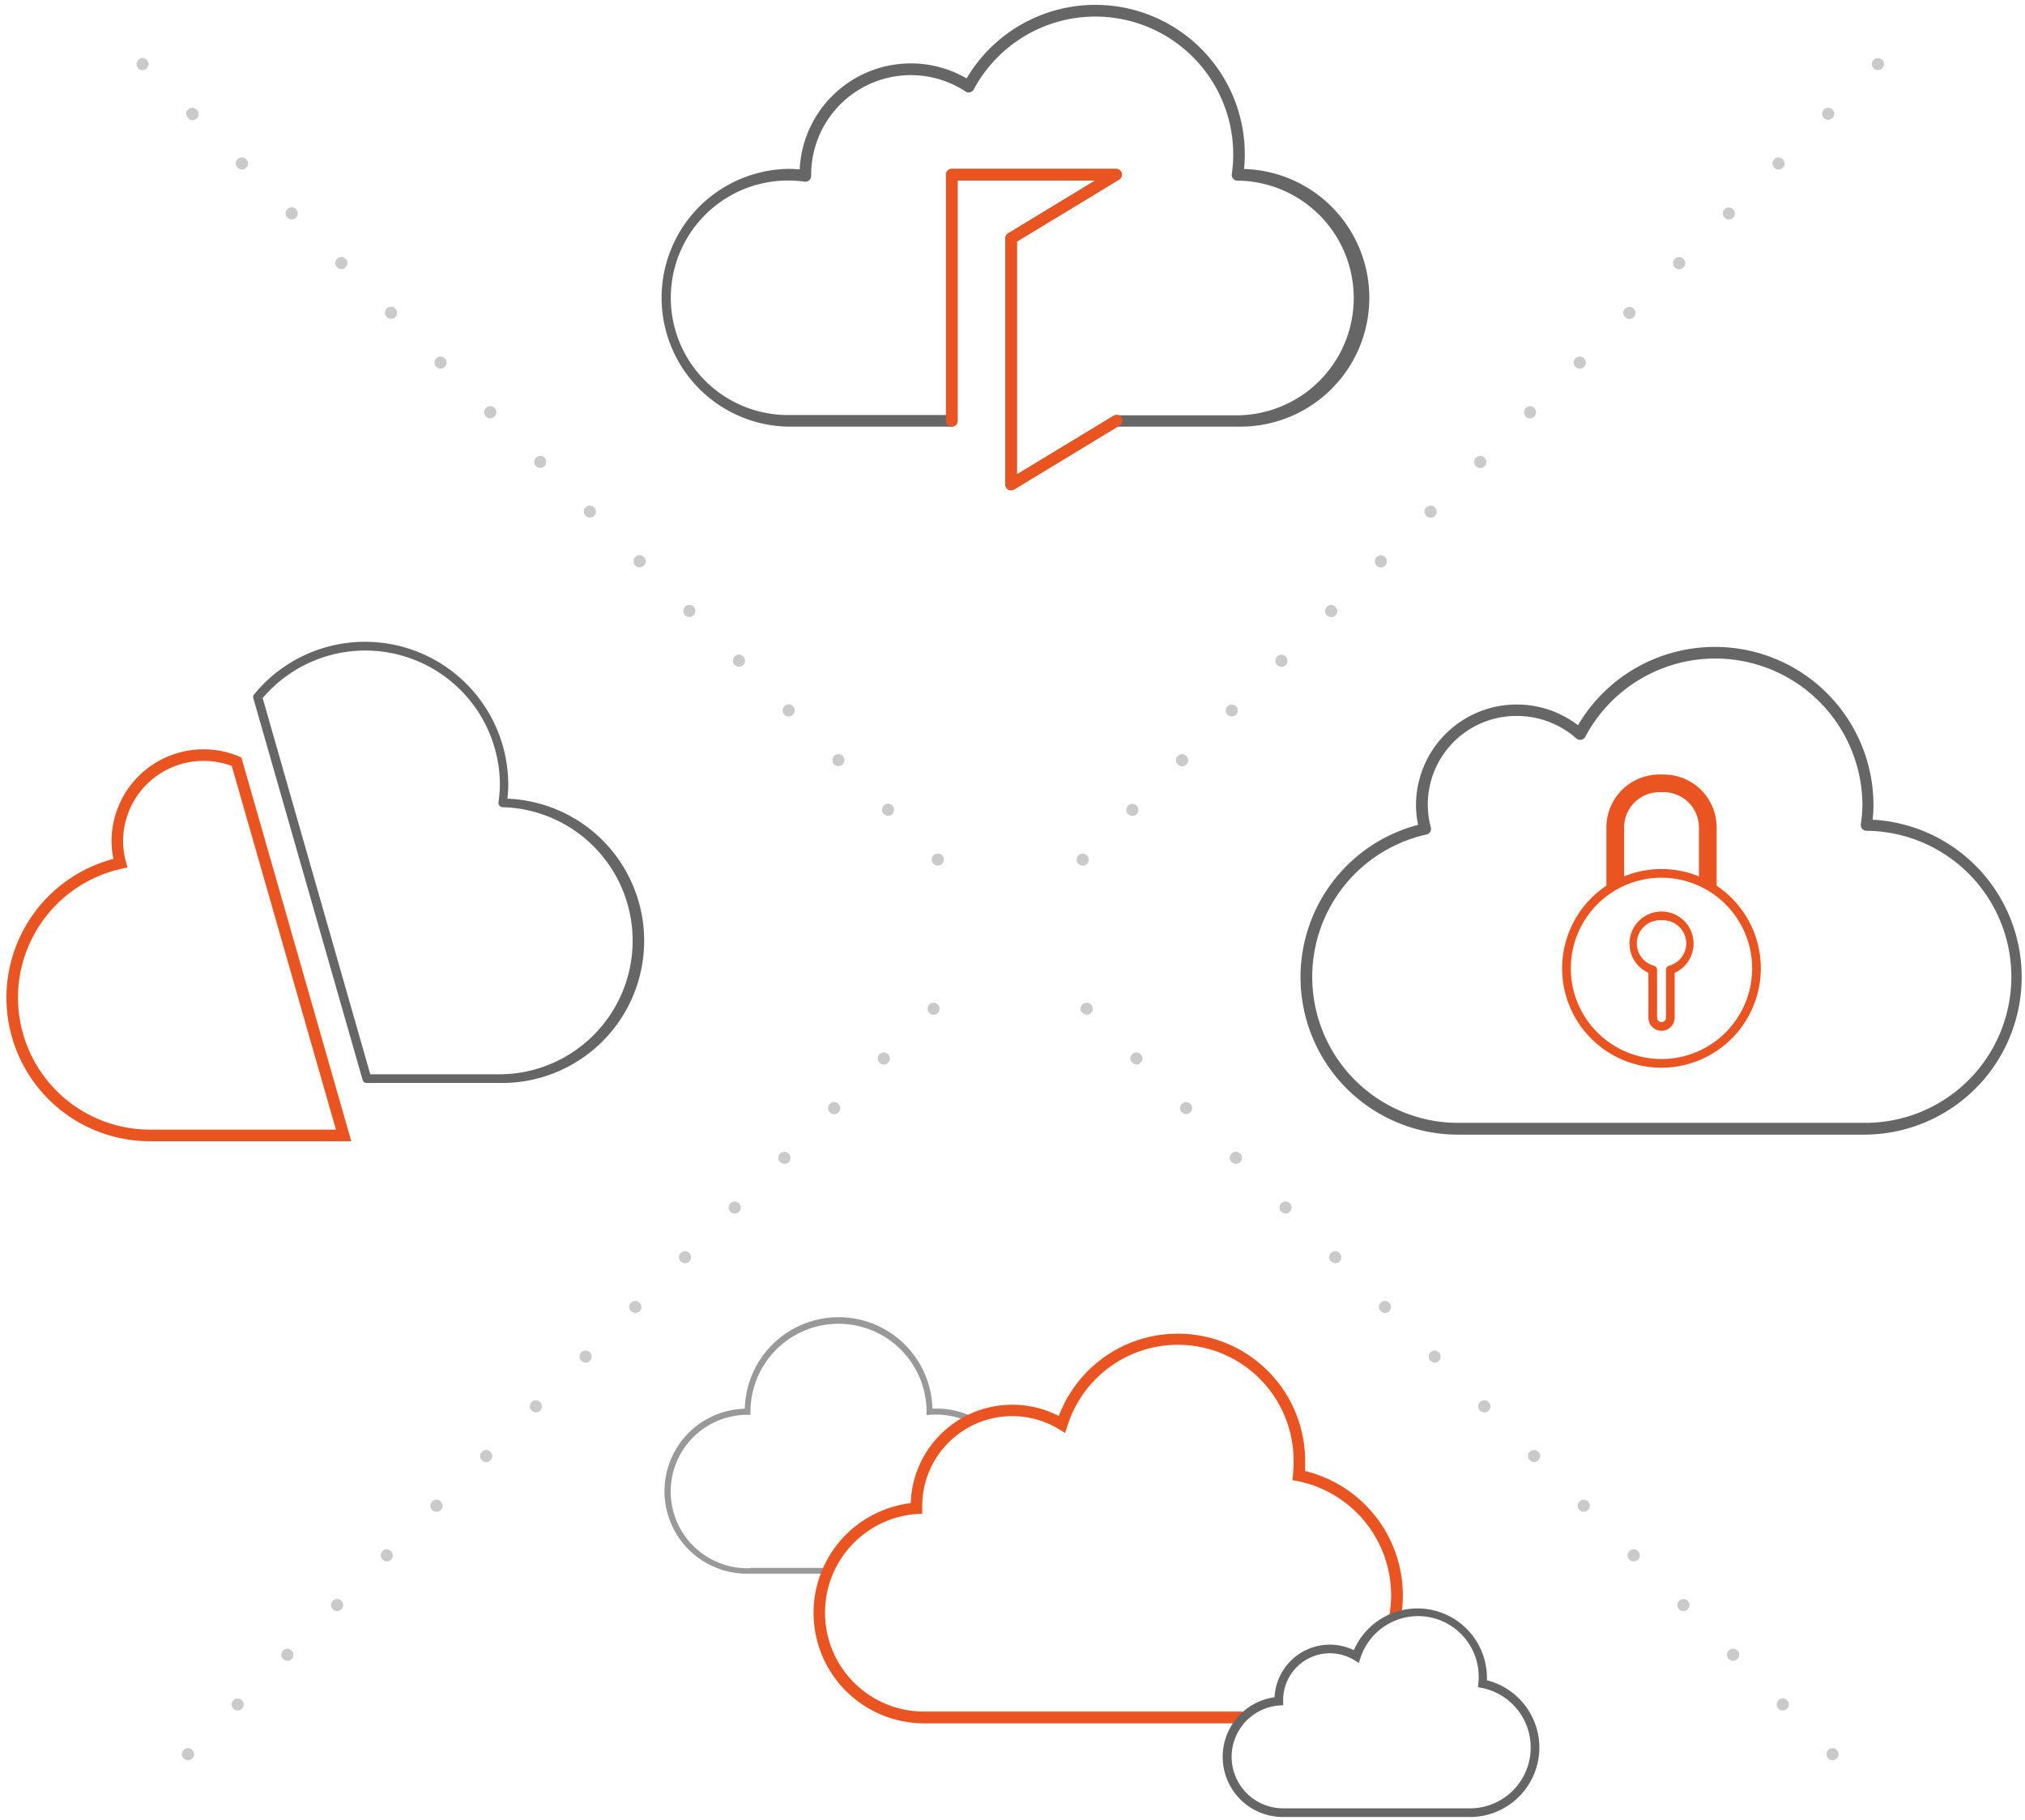<svg xmlns="http://www.w3.org/2000/svg" viewBox="0 0 350 314.6"><defs><style>.cls-1{fill:#999;}.cls-2{fill:#e95420;}.cls-3{fill:#666;}.cls-4{fill:#cacaca;}</style></defs><title>Artboard 2 copy 5</title><g id="Layer_2" data-name="Layer 2"><path class="cls-1" d="M143.42,272H128.73a14.26,14.26,0,0,1,0-28.51,16.22,16.22,0,0,1,32.43,0,14,14,0,0,1,7,1.44l.93.45-.94.45a16.16,16.16,0,0,0-9.23,14.56l0,.81-.48,0a17.5,17.5,0,0,0-14.89,10.45Zm-13.69-1h13a18.53,18.53,0,0,1,15.13-10.7,17.18,17.18,0,0,1,8.86-14.86,13.29,13.29,0,0,0-6-.89l-.57.05,0-.57a15.22,15.22,0,1,0-30.44,0v.52h-.89a13.26,13.26,0,0,0,0,26.51H129l.7,0Z"/><path class="cls-2" d="M214.85,297.87H159.61a19.1,19.1,0,0,1-2.2-38.06A17.56,17.56,0,0,1,183,244.75a22,22,0,0,1,42.58,8.09c0,.47,0,.95,0,1.42a22.15,22.15,0,0,1,16.89,21.5,22.52,22.52,0,0,1-.32,3.72l-2-.34a20.48,20.48,0,0,0,.29-3.38A20.14,20.14,0,0,0,224.27,256l-.89-.17.09-.91a18.64,18.64,0,0,0,.11-2.11,20,20,0,0,0-39.09-6.32l-.4,1.19-1.07-.65a15.55,15.55,0,0,0-23.62,13.32l0,1.28-1,.06a17.1,17.1,0,0,0,1.13,34.15h55.24Z"/><path class="cls-3" d="M221.67,314.06a10.4,10.4,0,0,1-1.38-20.7A9.57,9.57,0,0,1,234,285.22a12,12,0,0,1,23,4.61c0,.2,0,.4,0,.6a12,12,0,0,1-2.64,23.63Zm8.18-28.3a8.09,8.09,0,0,0-8.07,8.1l0,.88-.72.05a8.9,8.9,0,0,0,.59,17.77H254.4a10.51,10.51,0,0,0,1.72-20.81l-.67-.13.07-.68a10.18,10.18,0,0,0,.06-1.11,10.48,10.48,0,0,0-20.43-3.3l-.3.9-.8-.5A8.13,8.13,0,0,0,229.85,285.76Z"/><path class="cls-3" d="M322.16,196.12h-70a27.22,27.22,0,0,1-7.06-53.55,17.11,17.11,0,0,1-.36-3.5,17.42,17.42,0,0,1,28-13.72,27.41,27.41,0,0,1,23.66-13.53h0a27.37,27.37,0,0,1,27.41,27.25q0,1.31-.15,2.61a27.24,27.24,0,0,1-1.56,54.44Zm-60-72.37A15.3,15.3,0,0,0,247.3,143a1,1,0,0,1-.74,1.24,25.22,25.22,0,0,0,5.63,49.84h70a25.24,25.24,0,0,0,.42-50.48,1,1,0,0,1-.75-.35,1,1,0,0,1-.23-.8,24.65,24.65,0,0,0,.27-3.43A25.43,25.43,0,0,0,274,127.35a1,1,0,0,1-.71.52,1,1,0,0,1-.84-.24A15.52,15.52,0,0,0,262.19,123.75Z"/><path class="cls-2" d="M287.17,184.55a17.17,17.17,0,1,1,17.17-17.17A17.19,17.19,0,0,1,287.17,184.55Zm0-32.84a15.67,15.67,0,1,0,15.67,15.67A15.69,15.69,0,0,0,287.17,151.71Zm0,26.46a2.27,2.27,0,0,1-2.26-2.27v-7.75a5.54,5.54,0,1,1,4.54,0v7.75A2.28,2.28,0,0,1,287.17,178.17Zm0-19.1a4,4,0,0,0-1.28,7.86.75.75,0,0,1,.52.71v8.26a.76.76,0,0,0,.76.77.77.77,0,0,0,.78-.77v-8.26a.74.74,0,0,1,.51-.71,4,4,0,0,0-1.29-7.86Z"/><path class="cls-2" d="M280.71,152.28V143a6.09,6.09,0,0,1,6.07-6.07h.79a6.09,6.09,0,0,1,6.07,6.07v9.28A16.12,16.12,0,0,1,296.7,154V143a9.15,9.15,0,0,0-9.13-9.13h-.79a9.15,9.15,0,0,0-9.13,9.13v11A16.74,16.74,0,0,1,280.71,152.28Z"/><path class="cls-2" d="M60.72,197.26H26.12a24.81,24.81,0,0,1-6.52-48.8,15.56,15.56,0,0,1-.32-3.11A15.89,15.89,0,0,1,35.2,129.52a15.72,15.72,0,0,1,6.08,1.22l.44.18ZM35.19,131.52a13.88,13.88,0,0,0-13.91,13.82,13.62,13.62,0,0,0,.48,3.59l.28,1-1,.23a22.81,22.81,0,0,0,5.1,45.09H58.06l-18-62.85A13.78,13.78,0,0,0,35.19,131.52Z"/><path class="cls-3" d="M86.45,187.19H63.39a.74.74,0,0,1-.72-.54L43.79,120.7a.75.75,0,0,1,.14-.69,24.76,24.76,0,0,1,43.92,15.52q0,1.26-.15,2.52a24.58,24.58,0,0,1-1.25,49.14ZM64,185.69h22.5a23.09,23.09,0,0,0,.39-46.17.72.72,0,0,1-.56-.27.74.74,0,0,1-.17-.59,23.58,23.58,0,0,0,.24-3.14,23.26,23.26,0,0,0-41-14.86Z"/><path class="cls-4" d="M316,303.94a1.06,1.06,0,0,1,0-1.48h0a1.05,1.05,0,0,1,1.47,0h0a1.06,1.06,0,0,1,0,1.48h0a1,1,0,0,1-.74.3h0A1,1,0,0,1,316,303.94Zm-8.59-8.59a1,1,0,0,1,0-1.47h0a1,1,0,0,1,1.46,0h0a1,1,0,0,1,0,1.47h0a1,1,0,0,1-.72.3h0A1,1,0,0,1,307.41,295.35Zm-8.6-8.6a1,1,0,0,1,0-1.46h0a1,1,0,0,1,1.48,0h0a1,1,0,0,1,0,1.46h0a1,1,0,0,1-.74.31h0A1,1,0,0,1,298.81,286.75Zm-8.59-8.58a1.06,1.06,0,0,1,0-1.48h0a1.06,1.06,0,0,1,1.48,0h0a1.06,1.06,0,0,1,0,1.48h0a1,1,0,0,1-.74.3h0A1.08,1.08,0,0,1,290.22,278.17Zm-8.58-8.59a1,1,0,0,1,0-1.48h0a1,1,0,0,1,1.46,0h0a1,1,0,0,1,0,1.48h0a1.07,1.07,0,0,1-.74.3h0A1.06,1.06,0,0,1,281.64,269.58ZM273,261a1,1,0,0,1,0-1.46h0a1,1,0,0,1,1.47,0h0a1,1,0,0,1,0,1.46h0a1,1,0,0,1-.73.3h0A1,1,0,0,1,273,261Zm-8.59-8.59a1,1,0,0,1,0-1.47h0a1.06,1.06,0,0,1,1.48,0h0a1.05,1.05,0,0,1,0,1.47h0a1,1,0,0,1-.74.31h0A1,1,0,0,1,264.45,252.39Zm-8.59-8.58a1,1,0,0,1,0-1.48h0a1,1,0,0,1,1.47,0h0a1,1,0,0,1,0,1.48h0a1.11,1.11,0,0,1-.74.3h0A1.08,1.08,0,0,1,255.86,243.81Zm-8.59-8.6a1.05,1.05,0,0,1,0-1.47h0a1,1,0,0,1,1.47,0h0a1.05,1.05,0,0,1,0,1.47h0a1,1,0,0,1-.74.3h0A1,1,0,0,1,247.27,235.21Zm-8.59-8.59a1,1,0,0,1,0-1.47h0a1,1,0,0,1,1.46,0h0a1,1,0,0,1,0,1.47h0a1,1,0,0,1-.72.3h0A1,1,0,0,1,238.68,226.62Zm-8.59-8.6a1,1,0,0,1,0-1.46h0a1,1,0,0,1,1.47,0h0a1,1,0,0,1,0,1.46h0a1,1,0,0,1-.74.31h0A1,1,0,0,1,230.09,218Zm-8.6-8.58a1.05,1.05,0,0,1,0-1.47h0a1,1,0,0,1,1.48,0h0a1.05,1.05,0,0,1,0,1.47h0a1.06,1.06,0,0,1-.74.3h0A1.08,1.08,0,0,1,221.49,209.44Zm-8.58-8.59a1,1,0,0,1,0-1.48h0a1,1,0,0,1,1.46,0h0a1,1,0,0,1,0,1.48h0a1,1,0,0,1-.73.3h0A1.08,1.08,0,0,1,212.91,200.85Zm-8.59-8.6a1,1,0,0,1,0-1.46h0a1,1,0,0,1,1.46,0h0a1,1,0,0,1,0,1.46h0a1,1,0,0,1-.74.31h0A1,1,0,0,1,204.32,192.25Zm-8.6-8.59a1,1,0,0,1,0-1.46h0a1,1,0,0,1,1.47,0h0a1,1,0,0,1,0,1.46h0a1,1,0,0,1-.73.31h0A1,1,0,0,1,195.72,183.66Zm-8.59-8.58a1,1,0,0,1,0-1.48h0a1.05,1.05,0,0,1,1.47,0h0a1,1,0,0,1,0,1.48h0a1.06,1.06,0,0,1-.73.3h0A1.11,1.11,0,0,1,187.13,175.08ZM161.36,149.3a1,1,0,0,1,0-1.47h0a1.05,1.05,0,0,1,1.47,0h0a1.05,1.05,0,0,1,0,1.47h0a1,1,0,0,1-.73.31h0A1.07,1.07,0,0,1,161.36,149.3Zm-8.6-8.59a1.05,1.05,0,0,1,0-1.47h0a1,1,0,0,1,1.48,0h0a1.05,1.05,0,0,1,0,1.47h0a1.06,1.06,0,0,1-.74.3h0A1.08,1.08,0,0,1,152.76,140.71Zm-8.58-8.59a1.06,1.06,0,0,1,0-1.48h0a1.05,1.05,0,0,1,1.47,0h0a1.06,1.06,0,0,1,0,1.48h0a1.06,1.06,0,0,1-.74.3h0A1,1,0,0,1,144.18,132.12Zm-8.59-8.59a1,1,0,0,1,0-1.47h0a1,1,0,0,1,1.46,0h0a1,1,0,0,1,0,1.47h0a1,1,0,0,1-.72.3h0A1,1,0,0,1,135.59,123.53Zm-8.6-8.6a1,1,0,0,1,0-1.46h0a1,1,0,0,1,1.47,0h0a1,1,0,0,1,0,1.46h0a1,1,0,0,1-.73.31h0A1,1,0,0,1,127,114.93Zm-8.59-8.59a1.05,1.05,0,0,1,0-1.47h0a1.06,1.06,0,0,1,1.48,0h0a1.05,1.05,0,0,1,0,1.47h0a1,1,0,0,1-.74.31h0A1,1,0,0,1,118.4,106.34Zm-8.59-8.58a1.06,1.06,0,0,1,0-1.48h0a1,1,0,0,1,1.47,0h0a1,1,0,0,1,0,1.48h0a1.11,1.11,0,0,1-.74.3h0A1.1,1.1,0,0,1,109.81,97.76Zm-8.59-8.6a1,1,0,0,1,0-1.46h0a1,1,0,0,1,1.47,0h0a1,1,0,0,1,0,1.46h0a1,1,0,0,1-.74.3h0A1,1,0,0,1,101.22,89.16Zm-8.59-8.59a1.05,1.05,0,0,1,0-1.47h0a1.06,1.06,0,0,1,1.48,0h0a1.07,1.07,0,0,1,0,1.47h0a1,1,0,0,1-.74.3h0A1,1,0,0,1,92.63,80.57ZM84,72a1,1,0,0,1,0-1.47h0a1,1,0,0,1,1.47,0h0a1,1,0,0,1,0,1.47h0a1.07,1.07,0,0,1-.74.31h0A1,1,0,0,1,84,72Zm-8.6-8.59a1.07,1.07,0,0,1,0-1.47h0a1,1,0,0,1,1.48,0h0a1.05,1.05,0,0,1,0,1.47h0a1.06,1.06,0,0,1-.74.3h0A1.08,1.08,0,0,1,75.44,63.39ZM66.86,54.8a1,1,0,0,1,0-1.47h0a1,1,0,0,1,1.46,0h0a1,1,0,0,1,0,1.47h0a1,1,0,0,1-.73.3h0A1,1,0,0,1,66.86,54.8Zm-8.59-8.6a1,1,0,0,1,0-1.46h0a1,1,0,0,1,1.46,0h0a1,1,0,0,1,0,1.46h0a1,1,0,0,1-.73.32h0A1,1,0,0,1,58.27,46.2Zm-8.6-8.59a1,1,0,0,1,0-1.46h0a1,1,0,0,1,1.48,0h0a1,1,0,0,1,0,1.46h0a1,1,0,0,1-.74.31h0A1,1,0,0,1,49.67,37.61ZM41.08,29a1,1,0,0,1,0-1.48h0a1.05,1.05,0,0,1,1.47,0h0a1,1,0,0,1,0,1.48h0a1.06,1.06,0,0,1-.73.3h0A1.13,1.13,0,0,1,41.08,29Zm-8.58-8.6a1,1,0,0,1,0-1.47h0A1,1,0,0,1,34,19h0a1,1,0,0,1,0,1.47h0a1.05,1.05,0,0,1-.74.31h0A1,1,0,0,1,32.5,20.43Zm-8.6-8.59a1.05,1.05,0,0,1,0-1.47h0a1.06,1.06,0,0,1,1.48,0h0a1.07,1.07,0,0,1,0,1.47h0a1,1,0,0,1-.74.3h0A1,1,0,0,1,23.9,11.84Z"/><path class="cls-4" d="M31.75,303.94a1,1,0,0,1,0-1.48h0a1.05,1.05,0,0,1,1.47,0h0a1,1,0,0,1,0,1.48h0a1,1,0,0,1-.73.3h0A1.06,1.06,0,0,1,31.75,303.94Zm8.59-8.59a1.05,1.05,0,0,1,0-1.47h0a1.06,1.06,0,0,1,1.48,0h0a1.05,1.05,0,0,1,0,1.47h0a1.06,1.06,0,0,1-.74.3h0A1.06,1.06,0,0,1,40.34,295.35Zm8.59-8.6a1,1,0,0,1,0-1.46h0a1,1,0,0,1,1.48,0h0a1.06,1.06,0,0,1,0,1.46h0a1,1,0,0,1-.74.31h0A1,1,0,0,1,48.93,286.75Zm8.6-8.58a1,1,0,0,1,0-1.48h0a1,1,0,0,1,1.46,0h0a1,1,0,0,1,0,1.48h0a1,1,0,0,1-.73.3h0A1,1,0,0,1,57.53,278.17Zm8.58-8.59a1.08,1.08,0,0,1,0-1.48h0a1.06,1.06,0,0,1,1.48,0h0a1.06,1.06,0,0,1,0,1.48h0a1.11,1.11,0,0,1-.74.3h0A1.11,1.11,0,0,1,66.11,269.58ZM74.7,261a1,1,0,0,1,0-1.46h0a1,1,0,0,1,1.48,0h0a1,1,0,0,1,0,1.46h0a1,1,0,0,1-.74.3h0A1,1,0,0,1,74.7,261Zm8.6-8.59a1,1,0,0,1,0-1.47h0a1,1,0,0,1,1.46,0h0a1,1,0,0,1,0,1.47h0a1,1,0,0,1-.72.31h0A1,1,0,0,1,83.3,252.39Zm8.59-8.58a1.06,1.06,0,0,1,0-1.48h0a1,1,0,0,1,1.47,0h0a1.06,1.06,0,0,1,0,1.48h0a1.09,1.09,0,0,1-.74.3h0A1.08,1.08,0,0,1,91.89,243.81Zm8.59-8.6a1,1,0,0,1,0-1.47h0a1,1,0,0,1,1.47,0h0a1,1,0,0,1,0,1.47h0a1.06,1.06,0,0,1-.74.3h0A1,1,0,0,1,100.48,235.21Zm8.59-8.59a1,1,0,0,1,0-1.47h0a1.05,1.05,0,0,1,1.47,0h0a1,1,0,0,1,0,1.47h0a1,1,0,0,1-.73.3h0A1,1,0,0,1,109.07,226.62Zm8.59-8.6a1,1,0,0,1,0-1.46h0a1,1,0,0,1,1.48,0h0a1.06,1.06,0,0,1,0,1.46h0a1,1,0,0,1-.74.31h0A1,1,0,0,1,117.66,218Zm8.6-8.58a1,1,0,0,1,0-1.47h0a1,1,0,0,1,1.46,0h0a1,1,0,0,1,0,1.47h0a1,1,0,0,1-.74.3h0A1,1,0,0,1,126.26,209.44Zm8.58-8.59a1.06,1.06,0,0,1,0-1.48h0a1.06,1.06,0,0,1,1.48,0h0a1.06,1.06,0,0,1,0,1.48h0a1.11,1.11,0,0,1-.74.3h0A1.13,1.13,0,0,1,134.84,200.85Zm8.59-8.6a1,1,0,0,1,0-1.46h0a1,1,0,0,1,1.48,0h0a1,1,0,0,1,0,1.46h0a1,1,0,0,1-.74.31h0A1,1,0,0,1,143.43,192.25Zm8.6-8.59a1,1,0,0,1,0-1.46h0a1,1,0,0,1,1.46,0h0a1,1,0,0,1,0,1.46h0a1,1,0,0,1-.73.31h0A1,1,0,0,1,152,183.66Zm8.59-8.58a1.06,1.06,0,0,1,0-1.48h0a1.05,1.05,0,0,1,1.47,0h0a1.06,1.06,0,0,1,0,1.48h0a1.09,1.09,0,0,1-.74.3h0A1.08,1.08,0,0,1,160.62,175.08Zm25.77-25.78a1.05,1.05,0,0,1,0-1.47h0a1.05,1.05,0,0,1,1.47,0h0a1,1,0,0,1,0,1.47h0a1,1,0,0,1-.73.31h0A1.07,1.07,0,0,1,186.39,149.3Zm8.59-8.59a1.05,1.05,0,0,1,0-1.47h0a1,1,0,0,1,1.47,0h0a1.05,1.05,0,0,1,0,1.47h0a1,1,0,0,1-.73.3h0A1,1,0,0,1,195,140.71Zm8.6-8.59a1,1,0,0,1,0-1.48h0a1,1,0,0,1,1.46,0h0a1,1,0,0,1,0,1.48h0a1,1,0,0,1-.73.3h0A1,1,0,0,1,203.58,132.12Zm8.58-8.59a1.05,1.05,0,0,1,0-1.47h0a1.06,1.06,0,0,1,1.48,0h0a1.05,1.05,0,0,1,0,1.47h0a1.06,1.06,0,0,1-.74.3h0A1.08,1.08,0,0,1,212.16,123.53Zm8.59-8.6a1,1,0,0,1,0-1.46h0a1,1,0,0,1,1.48,0h0a1.06,1.06,0,0,1,0,1.46h0a1,1,0,0,1-.74.31h0A1,1,0,0,1,220.75,114.93Zm8.6-8.59a1,1,0,0,1,0-1.47h0a1,1,0,0,1,1.46,0h0a1,1,0,0,1,0,1.47h0a1,1,0,0,1-.72.31h0A1,1,0,0,1,229.35,106.34Zm8.59-8.58a1.06,1.06,0,0,1,0-1.48h0a1,1,0,0,1,1.47,0h0a1.06,1.06,0,0,1,0,1.48h0a1.09,1.09,0,0,1-.74.3h0A1.08,1.08,0,0,1,237.94,97.76Zm8.58-8.6a1,1,0,0,1,0-1.46h0a1,1,0,0,1,1.48,0h0a1,1,0,0,1,0,1.46h0a1,1,0,0,1-.74.3h0A1,1,0,0,1,246.52,89.16Zm8.6-8.59a1,1,0,0,1,0-1.47h0a1,1,0,0,1,1.46,0h0a1,1,0,0,1,0,1.47h0a.94.94,0,0,1-.72.3h0A1,1,0,0,1,255.12,80.57ZM263.71,72a1.05,1.05,0,0,1,0-1.47h0a1,1,0,0,1,1.47,0h0a1.05,1.05,0,0,1,0,1.47h0a1,1,0,0,1-.73.31h0A1.05,1.05,0,0,1,263.71,72Zm8.6-8.59a1,1,0,0,1,0-1.47h0a1,1,0,0,1,1.46,0h0a1,1,0,0,1,0,1.47h0a1,1,0,0,1-.74.3h0A1,1,0,0,1,272.31,63.39Zm8.58-8.59a1,1,0,0,1,0-1.47h0a1.05,1.05,0,0,1,1.47,0h0a1,1,0,0,1,0,1.47h0a1,1,0,0,1-.73.3h0A1.08,1.08,0,0,1,280.89,54.8Zm8.59-8.6a1,1,0,0,1,0-1.46h0a1,1,0,0,1,1.48,0h0a1,1,0,0,1,0,1.46h0a1.06,1.06,0,0,1-.74.32h0A1,1,0,0,1,289.48,46.2Zm8.6-8.59a1,1,0,0,1,0-1.46h0a1,1,0,0,1,1.46,0h0a1,1,0,0,1,0,1.46h0a1,1,0,0,1-.73.31h0A1,1,0,0,1,298.08,37.61ZM306.67,29a1,1,0,0,1,0-1.48h0a1,1,0,0,1,1.46,0h0a1,1,0,0,1,0,1.48h0a1,1,0,0,1-.73.3h0A1.08,1.08,0,0,1,306.67,29Zm8.59-8.6a1,1,0,0,1,0-1.47h0a1.05,1.05,0,0,1,1.47,0h0a1.05,1.05,0,0,1,0,1.47h0a1.07,1.07,0,0,1-.74.31h0A1,1,0,0,1,315.26,20.43Zm8.59-8.59a1,1,0,0,1,0-1.47h0a1.05,1.05,0,0,1,1.47,0h0a1,1,0,0,1,0,1.47h0a1,1,0,0,1-.74.3h0A1,1,0,0,1,323.85,11.84Z"/><path class="cls-3" d="M174.76,84.74a1.05,1.05,0,0,1-.49-.13,1,1,0,0,1-.51-.87V41.19a1,1,0,0,1,.48-.85l15.08-9.15H165.51V72.74a1,1,0,0,1-1,1H136.16a22.28,22.28,0,0,1,0-44.55,20.43,20.43,0,0,1,2.06.1,19.23,19.23,0,0,1,28.85-15.74,25.83,25.83,0,0,1,48.08,13.11,24.47,24.47,0,0,1-.13,2.55,22.27,22.27,0,0,1-.87,44.53h-21L175.28,84.59A1,1,0,0,1,174.76,84.74Zm1-43V82l16.62-10.08a.92.92,0,0,1,.52-.14h21.25a20.28,20.28,0,0,0,0-40.55h-.24a1,1,0,0,1-.77-.34,1,1,0,0,1-.24-.8,23.08,23.08,0,0,0,.25-3.4,23.83,23.83,0,0,0-44.84-11.24,1,1,0,0,1-.64.49.92.92,0,0,1-.79-.13A17.23,17.23,0,0,0,140.2,30.19v.21a1,1,0,0,1-1.15,1,20.27,20.27,0,1,0-2.9,40.34h27.35V30.19a1,1,0,0,1,1-1H192.9a1,1,0,0,1,.51,1.86Z"/><path class="cls-2" d="M174.76,84.74a1.05,1.05,0,0,1-.49-.13,1,1,0,0,1-.51-.87V41.19a1,1,0,0,1,.48-.85l15.08-9.15H165.51V72.74a1,1,0,1,1-2,0V30.19a1,1,0,0,1,1-1H192.9a1,1,0,0,1,.51,1.86L175.76,41.76V82l16.62-10.08a1,1,0,1,1,1,1.71l-18.13,11A1,1,0,0,1,174.76,84.74Z"/></g></svg>